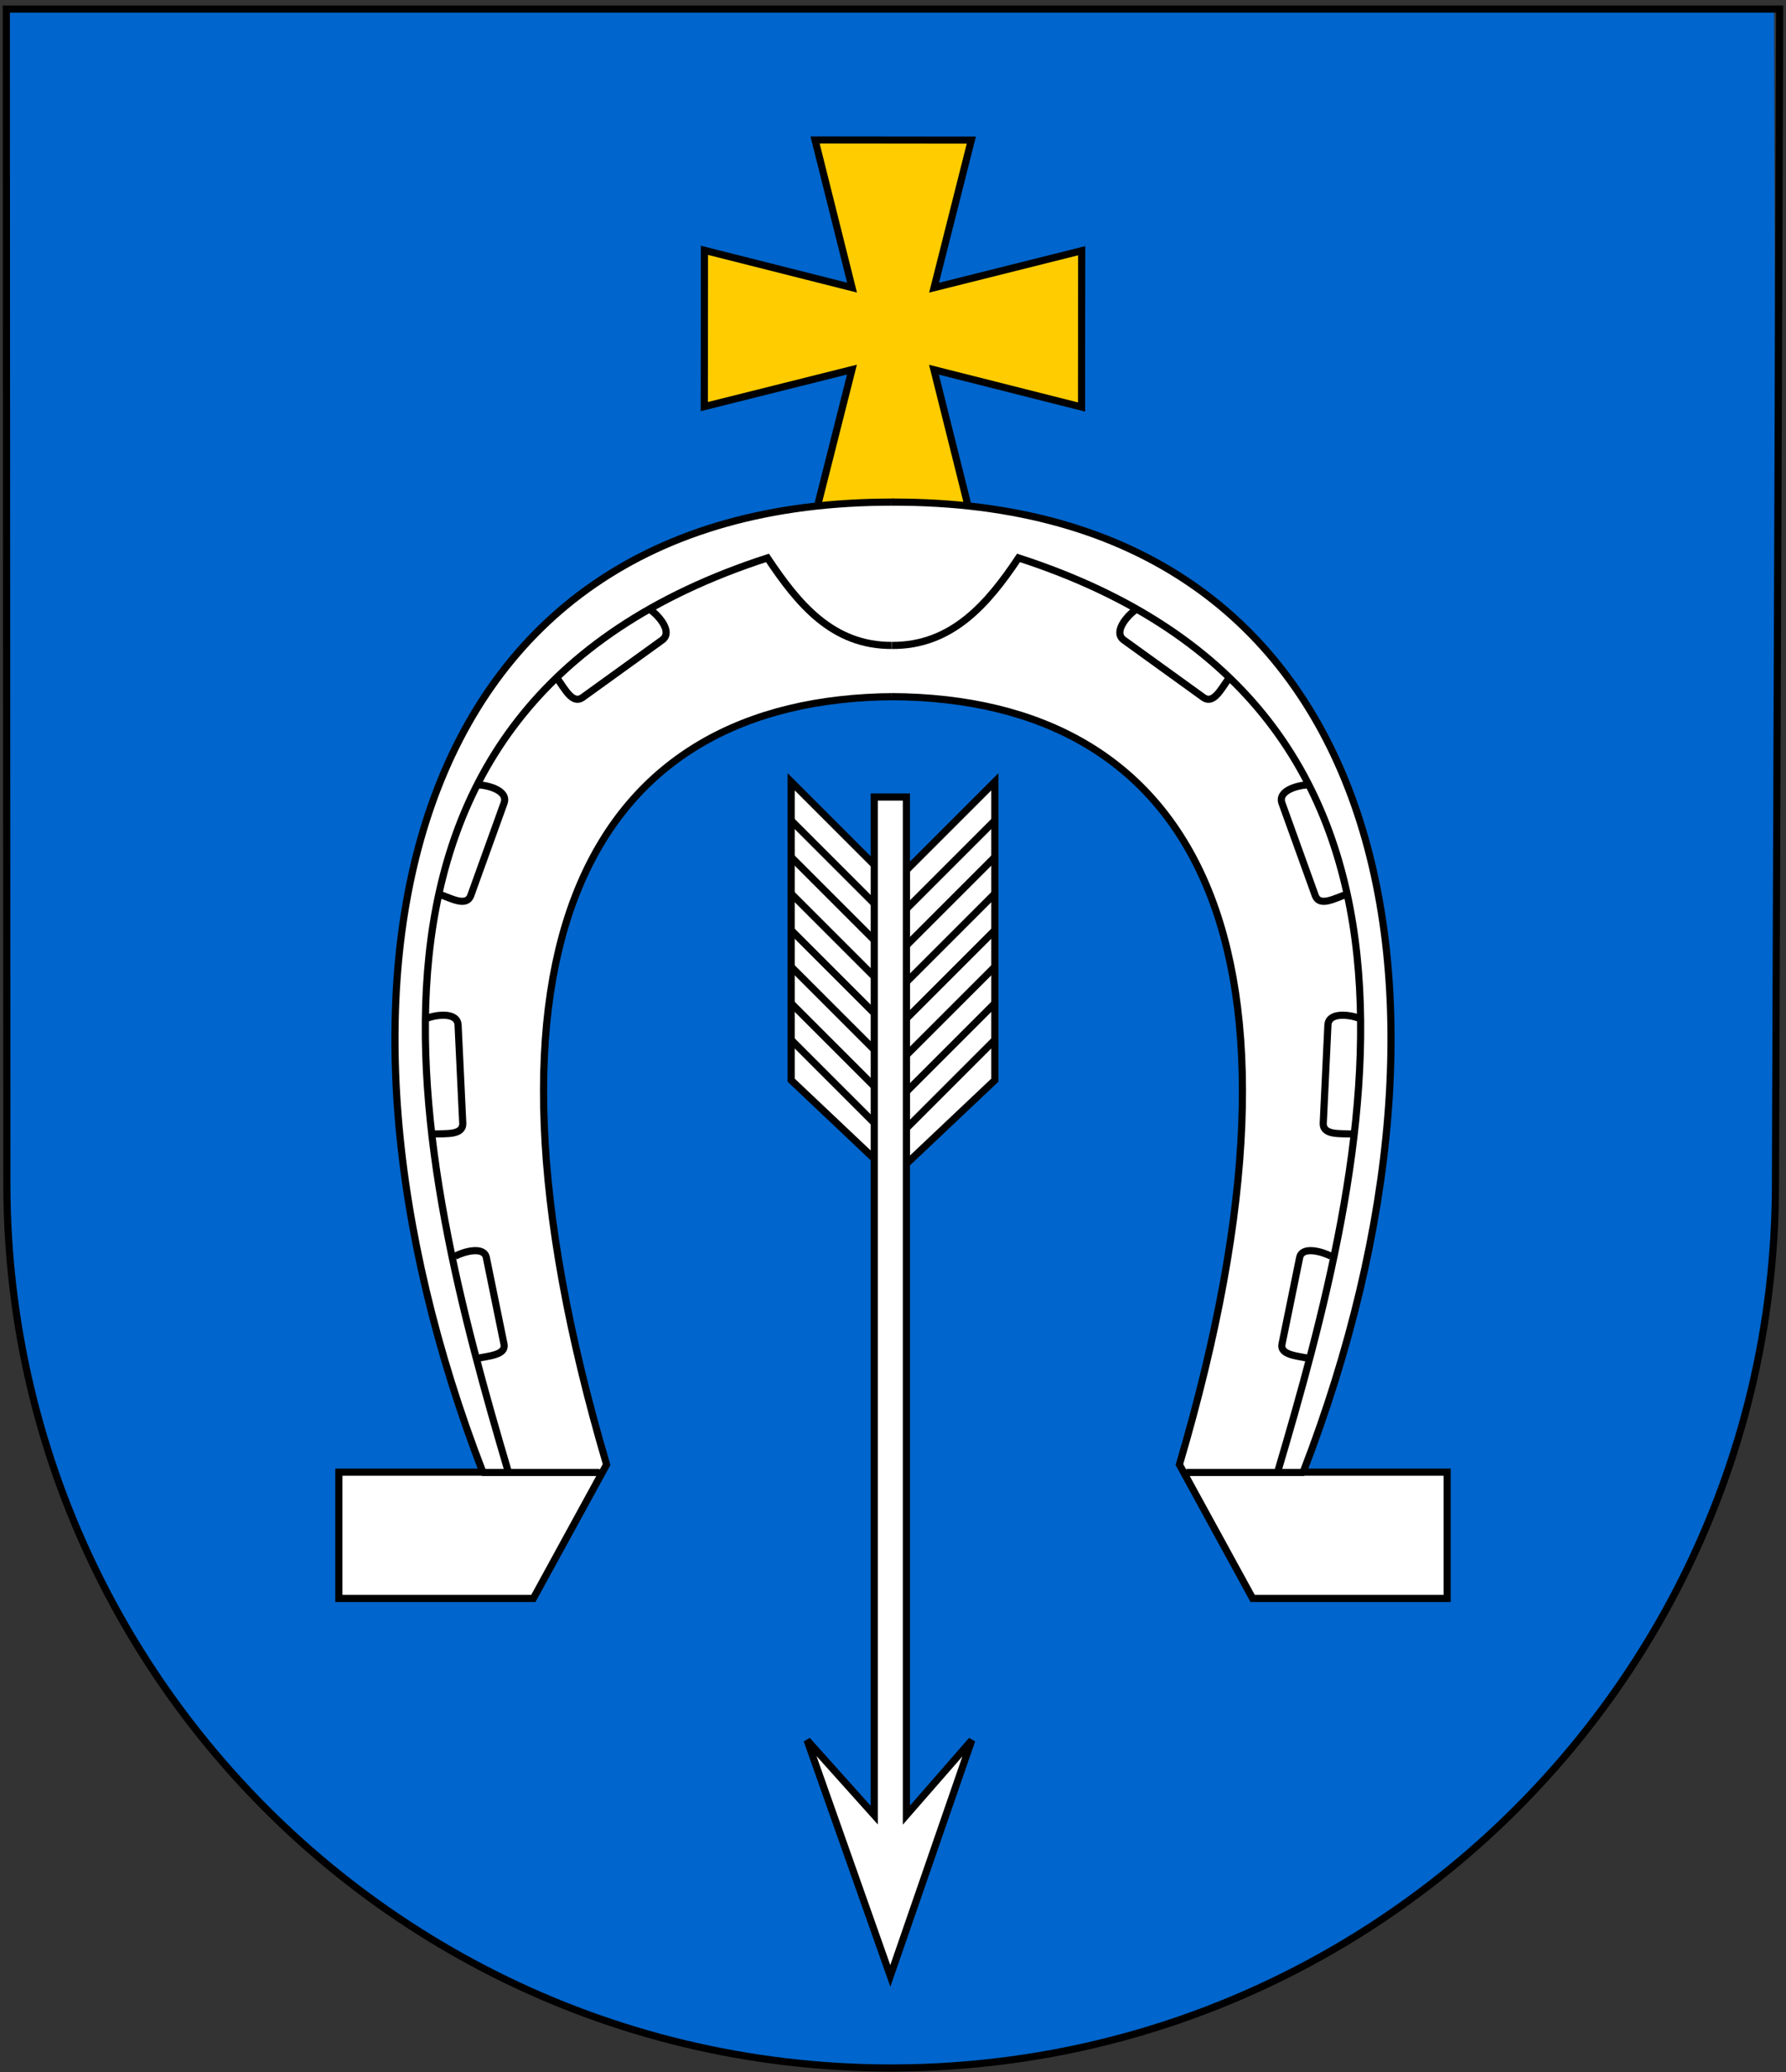 <?xml version="1.0" encoding="UTF-8" standalone="no"?>
<!-- Created with Inkscape (http://www.inkscape.org/) -->
<svg
   xmlns:dc="http://purl.org/dc/elements/1.1/"
   xmlns:cc="http://web.resource.org/cc/"
   xmlns:rdf="http://www.w3.org/1999/02/22-rdf-syntax-ns#"
   xmlns:svg="http://www.w3.org/2000/svg"
   xmlns="http://www.w3.org/2000/svg"
   xmlns:sodipodi="http://inkscape.sourceforge.net/DTD/sodipodi-0.dtd"
   xmlns:inkscape="http://www.inkscape.org/namespaces/inkscape"
   id="svg2"
   sodipodi:version="0.32"
   inkscape:version="0.43"
   width="500"
   height="580"
   version="1.0"
   sodipodi:docbase="D:\olek\Pulpit\svg"
   sodipodi:docname="POL_Ulanów_COA.svg"
   inkscape:export-filename="D:\olek\Pulpit\svg\POL_Chodzież_COA.png"
   inkscape:export-xdpi="87.080002"
   inkscape:export-ydpi="87.080002">
  <rect width="100%" height="100%" fill="#333333" stroke="none"/>
  <defs
     id="defs5" />
  <sodipodi:namedview
     inkscape:window-height="708"
     inkscape:window-width="1024"
     inkscape:pageshadow="2"
     inkscape:pageopacity="0.0"
     borderopacity="1.0"
     bordercolor="#666666"
     pagecolor="#ffffff"
     id="base"
     borderlayer="top"
     inkscape:zoom="0.5"
     inkscape:cx="246.75946"
     inkscape:cy="321.04762"
     inkscape:window-x="-4"
     inkscape:window-y="-4"
     inkscape:current-layer="layer5"
     showguides="true"
     inkscape:guide-bbox="true" />
  <g
     inkscape:groupmode="layer"
     id="layer1"
     inkscape:label="s"
     style="display:inline" />
  <g
     inkscape:groupmode="layer"
     id="layer5"
     inkscape:label="g"
     style="display:inline">
    <path
       style="color:#000000;fill:#0065cc;fill-opacity:1;fill-rule:evenodd;stroke:none;stroke-width:2;stroke-linecap:butt;stroke-linejoin:miter;marker:none;marker-start:none;marker-mid:none;marker-end:none;stroke-miterlimit:4;stroke-dasharray:none;stroke-dashoffset:0;stroke-opacity:1;visibility:visible;display:inline;overflow:visible"
       d="M 497.493,331.316 C 497.493,467.95 386.564,578.879 249.93,578.879 C 113.295,578.879 2.483,467.95 2.366,331.316 L 2.086,1.823 L 496.682,2.53 L 497.493,331.316 z "
       id="path10311"
       sodipodi:nodetypes="cssccc" />
  </g>
  <g
     inkscape:groupmode="layer"
     id="layer4"
     inkscape:label="f"
     style="display:inline">
    <g
       id="g7112"
       transform="translate(-6.39e-2,-7.5)"
       style="stroke:#000000;stroke-opacity:1" />
    <g
       id="g3567"
       transform="translate(41.438,-9.899)"
       style="stroke:#000000;stroke-opacity:1">
      <g
         transform="translate(-3.182,0)"
         id="g3545"
         style="stroke:#000000;stroke-opacity:1">
        <g
           id="g3517"
           style="fill:#ffffff;fill-opacity:1;stroke:#000000;stroke-opacity:1"
           transform="matrix(0.903,0,0,0.903,-13.617,30.08)">
          <path
             sodipodi:nodetypes="ccccc"
             id="path2626"
             d="M 245.5,247.5 L 218,220 L 218,312.5 L 245.5,338.5 L 245.5,247.5 z "
             style="opacity:1;color:#000000;fill:#ffffff;fill-opacity:1;fill-rule:evenodd;stroke:#000000;stroke-width:2.215;stroke-linecap:butt;stroke-linejoin:miter;marker:none;marker-start:none;marker-mid:none;marker-end:none;stroke-miterlimit:4;stroke-dasharray:none;stroke-dashoffset:0;stroke-opacity:1;visibility:visible;display:inline;overflow:visible" />
          <path
             sodipodi:nodetypes="ccc"
             id="path2630"
             d="M 245.25,259.25 L 217.75,231.75 L 245.25,259.25 z "
             style="opacity:1;color:#000000;fill:#ffffff;fill-opacity:1;fill-rule:evenodd;stroke:#000000;stroke-width:2.215;stroke-linecap:butt;stroke-linejoin:miter;marker:none;marker-start:none;marker-mid:none;marker-end:none;stroke-miterlimit:4;stroke-dasharray:none;stroke-dashoffset:0;stroke-opacity:1;visibility:visible;display:inline;overflow:visible" />
          <path
             sodipodi:nodetypes="ccc"
             id="path3505"
             d="M 245.25,327.25 L 217.75,299.75 L 245.25,327.25 z "
             style="opacity:1;color:#000000;fill:#ffffff;fill-opacity:1;fill-rule:evenodd;stroke:#000000;stroke-width:2.215;stroke-linecap:butt;stroke-linejoin:miter;marker:none;marker-start:none;marker-mid:none;marker-end:none;stroke-miterlimit:4;stroke-dasharray:none;stroke-dashoffset:0;stroke-opacity:1;visibility:visible;display:inline;overflow:visible" />
          <path
             sodipodi:nodetypes="ccc"
             id="path3507"
             d="M 245.25,315.917 L 217.75,288.417 L 245.25,315.917 z "
             style="opacity:1;color:#000000;fill:#ffffff;fill-opacity:1;fill-rule:evenodd;stroke:#000000;stroke-width:2.215;stroke-linecap:butt;stroke-linejoin:miter;marker:none;marker-start:none;marker-mid:none;marker-end:none;stroke-miterlimit:4;stroke-dasharray:none;stroke-dashoffset:0;stroke-opacity:1;visibility:visible;display:inline;overflow:visible" />
          <path
             sodipodi:nodetypes="ccc"
             id="path3509"
             d="M 245.25,281.917 L 217.75,254.417 L 245.25,281.917 z "
             style="opacity:1;color:#000000;fill:#ffffff;fill-opacity:1;fill-rule:evenodd;stroke:#000000;stroke-width:2.215;stroke-linecap:butt;stroke-linejoin:miter;marker:none;marker-start:none;marker-mid:none;marker-end:none;stroke-miterlimit:4;stroke-dasharray:none;stroke-dashoffset:0;stroke-opacity:1;visibility:visible;display:inline;overflow:visible" />
          <path
             sodipodi:nodetypes="ccc"
             id="path3511"
             d="M 245.25,293.25 L 217.75,265.75 L 245.25,293.25 z "
             style="opacity:1;color:#000000;fill:#ffffff;fill-opacity:1;fill-rule:evenodd;stroke:#000000;stroke-width:2.215;stroke-linecap:butt;stroke-linejoin:miter;marker:none;marker-start:none;marker-mid:none;marker-end:none;stroke-miterlimit:4;stroke-dasharray:none;stroke-dashoffset:0;stroke-opacity:1;visibility:visible;display:inline;overflow:visible" />
          <path
             sodipodi:nodetypes="ccc"
             id="path3513"
             d="M 245.25,304.583 L 217.75,277.083 L 245.25,304.583 z "
             style="opacity:1;color:#000000;fill:#ffffff;fill-opacity:1;fill-rule:evenodd;stroke:#000000;stroke-width:2.215;stroke-linecap:butt;stroke-linejoin:miter;marker:none;marker-start:none;marker-mid:none;marker-end:none;stroke-miterlimit:4;stroke-dasharray:none;stroke-dashoffset:0;stroke-opacity:1;visibility:visible;display:inline;overflow:visible" />
          <path
             sodipodi:nodetypes="ccc"
             id="path3515"
             d="M 245.25,270.583 L 217.75,243.083 L 245.25,270.583 z "
             style="opacity:1;color:#000000;fill:#ffffff;fill-opacity:1;fill-rule:evenodd;stroke:#000000;stroke-width:2.215;stroke-linecap:butt;stroke-linejoin:miter;marker:none;marker-start:none;marker-mid:none;marker-end:none;stroke-miterlimit:4;stroke-dasharray:none;stroke-dashoffset:0;stroke-opacity:1;visibility:visible;display:inline;overflow:visible" />
        </g>
        <g
           id="g3527"
           style="fill:#ffffff;fill-opacity:1;stroke:#000000;stroke-opacity:1;display:inline"
           transform="matrix(-0.903,0,0,0.903,437.106,30.08)">
          <path
             sodipodi:nodetypes="ccccc"
             id="path3529"
             d="M 245.5,247.5 L 218,220 L 218,312.5 L 245.5,338.5 L 245.5,247.5 z "
             style="opacity:1;color:#000000;fill:#ffffff;fill-opacity:1;fill-rule:evenodd;stroke:#000000;stroke-width:2.215;stroke-linecap:butt;stroke-linejoin:miter;marker:none;marker-start:none;marker-mid:none;marker-end:none;stroke-miterlimit:4;stroke-dasharray:none;stroke-dashoffset:0;stroke-opacity:1;visibility:visible;display:inline;overflow:visible" />
          <path
             sodipodi:nodetypes="ccc"
             id="path3531"
             d="M 245.25,259.25 L 217.75,231.75 L 245.25,259.25 z "
             style="opacity:1;color:#000000;fill:#ffffff;fill-opacity:1;fill-rule:evenodd;stroke:#000000;stroke-width:2.215;stroke-linecap:butt;stroke-linejoin:miter;marker:none;marker-start:none;marker-mid:none;marker-end:none;stroke-miterlimit:4;stroke-dasharray:none;stroke-dashoffset:0;stroke-opacity:1;visibility:visible;display:inline;overflow:visible" />
          <path
             sodipodi:nodetypes="ccc"
             id="path3533"
             d="M 245.25,327.25 L 217.75,299.75 L 245.25,327.25 z "
             style="opacity:1;color:#000000;fill:#ffffff;fill-opacity:1;fill-rule:evenodd;stroke:#000000;stroke-width:2.215;stroke-linecap:butt;stroke-linejoin:miter;marker:none;marker-start:none;marker-mid:none;marker-end:none;stroke-miterlimit:4;stroke-dasharray:none;stroke-dashoffset:0;stroke-opacity:1;visibility:visible;display:inline;overflow:visible" />
          <path
             sodipodi:nodetypes="ccc"
             id="path3535"
             d="M 245.25,315.917 L 217.75,288.417 L 245.25,315.917 z "
             style="opacity:1;color:#000000;fill:#ffffff;fill-opacity:1;fill-rule:evenodd;stroke:#000000;stroke-width:2.215;stroke-linecap:butt;stroke-linejoin:miter;marker:none;marker-start:none;marker-mid:none;marker-end:none;stroke-miterlimit:4;stroke-dasharray:none;stroke-dashoffset:0;stroke-opacity:1;visibility:visible;display:inline;overflow:visible" />
          <path
             sodipodi:nodetypes="ccc"
             id="path3537"
             d="M 245.25,281.917 L 217.75,254.417 L 245.25,281.917 z "
             style="opacity:1;color:#000000;fill:#ffffff;fill-opacity:1;fill-rule:evenodd;stroke:#000000;stroke-width:2.215;stroke-linecap:butt;stroke-linejoin:miter;marker:none;marker-start:none;marker-mid:none;marker-end:none;stroke-miterlimit:4;stroke-dasharray:none;stroke-dashoffset:0;stroke-opacity:1;visibility:visible;display:inline;overflow:visible" />
          <path
             sodipodi:nodetypes="ccc"
             id="path3539"
             d="M 245.25,293.25 L 217.75,265.75 L 245.25,293.25 z "
             style="opacity:1;color:#000000;fill:#ffffff;fill-opacity:1;fill-rule:evenodd;stroke:#000000;stroke-width:2.215;stroke-linecap:butt;stroke-linejoin:miter;marker:none;marker-start:none;marker-mid:none;marker-end:none;stroke-miterlimit:4;stroke-dasharray:none;stroke-dashoffset:0;stroke-opacity:1;visibility:visible;display:inline;overflow:visible" />
          <path
             sodipodi:nodetypes="ccc"
             id="path3541"
             d="M 245.25,304.583 L 217.75,277.083 L 245.25,304.583 z "
             style="opacity:1;color:#000000;fill:#ffffff;fill-opacity:1;fill-rule:evenodd;stroke:#000000;stroke-width:2.215;stroke-linecap:butt;stroke-linejoin:miter;marker:none;marker-start:none;marker-mid:none;marker-end:none;stroke-miterlimit:4;stroke-dasharray:none;stroke-dashoffset:0;stroke-opacity:1;visibility:visible;display:inline;overflow:visible" />
          <path
             sodipodi:nodetypes="ccc"
             id="path3543"
             d="M 245.25,270.583 L 217.75,243.083 L 245.25,270.583 z "
             style="opacity:1;color:#000000;fill:#ffffff;fill-opacity:1;fill-rule:evenodd;stroke:#000000;stroke-width:2.215;stroke-linecap:butt;stroke-linejoin:miter;marker:none;marker-start:none;marker-mid:none;marker-end:none;stroke-miterlimit:4;stroke-dasharray:none;stroke-dashoffset:0;stroke-opacity:1;visibility:visible;display:inline;overflow:visible" />
        </g>
      </g>
      <path
         sodipodi:nodetypes="cccccccc"
         id="path1750"
         d="M 203.312,518 L 203.312,233 L 212.312,233 L 212.312,518 L 230.61,497.03 L 207.812,563 L 184.515,497.03 L 203.312,518 z "
         style="fill:#ffffff;fill-opacity:1;fill-rule:evenodd;stroke:#000000;stroke-width:2;stroke-linecap:butt;stroke-linejoin:miter;stroke-miterlimit:4;stroke-dasharray:none;stroke-opacity:1;display:inline" />
    </g>
    <path
       style="color:#000000;fill:#ffcc00;fill-opacity:1;fill-rule:evenodd;stroke:#000000;stroke-width:2;stroke-linecap:butt;stroke-linejoin:miter;marker:none;marker-start:none;marker-mid:none;marker-end:none;stroke-miterlimit:4;stroke-dashoffset:0;stroke-opacity:1;visibility:visible;display:inline;overflow:visible"
       d="M 271.816,144.827 L 228.072,144.78 L 238.51,103.465 L 197.173,113.816 L 197.22,70.072 L 238.535,80.51 L 228.184,39.173 L 271.928,39.22 L 261.49,80.535 L 302.827,70.184 L 302.78,113.928 L 261.465,103.49 L 271.816,144.827 z "
       id="path4525"
       sodipodi:nodetypes="ccccccccccccc" />
    <g
       id="g3629"
       transform="translate(4.354,0)">
      <g
         transform="translate(0,-0.328)"
         id="g3605">
        <path
           style="opacity:1;color:#000000;fill:#ffffff;fill-opacity:1;fill-rule:evenodd;stroke:#000000;stroke-width:2;stroke-linecap:butt;stroke-linejoin:miter;marker:none;marker-start:none;marker-mid:none;marker-end:none;stroke-miterlimit:4;stroke-dasharray:none;stroke-dashoffset:0;stroke-opacity:1;visibility:visible;display:inline;overflow:visible"
           d="M 246.073,195.334 C 161.552,195.725 122.393,264.199 165.463,410.294 L 144.957,447.771 L 90.51,447.771 L 90.51,412.416 L 130.815,412.416 C 78.305,276.385 106.816,140.269 246.073,140.887 M 130.5,412.5 L 163.5,412.5"
           id="path3589"
           sodipodi:nodetypes="ccccccccc" />
        <path
           style="opacity:1;color:#000000;fill:none;fill-opacity:1;fill-rule:evenodd;stroke:#000000;stroke-width:2;stroke-linecap:butt;stroke-linejoin:miter;marker:none;marker-start:none;marker-mid:none;marker-end:none;stroke-miterlimit:4;stroke-dasharray:none;stroke-dashoffset:0;stroke-opacity:1;visibility:visible;display:inline;overflow:visible"
           d="M 138,412.5 C 112.435,326.056 80.033,198.763 210.5,156.5 C 218.981,169.195 228.615,181.161 245.5,181"
           id="path3591"
           sodipodi:nodetypes="ccc" />
        <path
           style="opacity:1;color:#000000;fill:none;fill-opacity:1;fill-rule:evenodd;stroke:#000000;stroke-width:2;stroke-linecap:butt;stroke-linejoin:miter;marker:none;marker-start:none;marker-mid:none;marker-end:none;stroke-miterlimit:4;stroke-dasharray:none;stroke-dashoffset:0;stroke-opacity:1;visibility:visible;display:inline;overflow:visible"
           d="M 151.826,190.511 C 153.788,193.178 155.871,197.427 158.621,195.657 L 180.923,179.567 C 184.085,177.438 180.352,172.976 177.966,171.196"
           id="path3597"
           sodipodi:nodetypes="cccc" />
        <path
           style="opacity:1;color:#000000;fill:none;fill-opacity:1;fill-rule:evenodd;stroke:#000000;stroke-width:2;stroke-linecap:butt;stroke-linejoin:miter;marker:none;marker-start:none;marker-mid:none;marker-end:none;stroke-miterlimit:4;stroke-dasharray:none;stroke-dashoffset:0;stroke-opacity:1;visibility:visible;display:inline;overflow:visible"
           d="M 118.873,250.733 C 121.999,251.826 126.117,254.156 127.387,251.143 L 136.708,225.27 C 138.116,221.728 132.515,220.153 129.541,220.031"
           id="path3599"
           sodipodi:nodetypes="cccc" />
        <path
           style="opacity:1;color:#000000;fill:none;fill-opacity:1;fill-rule:evenodd;stroke:#000000;stroke-width:2;stroke-linecap:butt;stroke-linejoin:miter;marker:none;marker-start:none;marker-mid:none;marker-end:none;stroke-miterlimit:4;stroke-dasharray:none;stroke-dashoffset:0;stroke-opacity:1;visibility:visible;display:inline;overflow:visible"
           d="M 117.181,317.764 C 120.487,317.576 125.184,318.15 125.202,314.88 L 123.895,287.411 C 123.837,283.6 118.061,284.292 115.267,285.319"
           id="path3601"
           sodipodi:nodetypes="cccc" />
        <path
           style="opacity:1;color:#000000;fill:none;fill-opacity:1;fill-rule:evenodd;stroke:#000000;stroke-width:2;stroke-linecap:butt;stroke-linejoin:miter;marker:none;marker-start:none;marker-mid:none;marker-end:none;stroke-miterlimit:4;stroke-dasharray:none;stroke-dashoffset:0;stroke-opacity:1;visibility:visible;display:inline;overflow:visible"
           d="M 129.243,380.569 C 132.48,379.875 137.193,379.638 136.775,376.722 L 131.822,352.459 C 131.257,349.073 125.648,350.609 123.027,351.969"
           id="path3603"
           sodipodi:nodetypes="cccc" />
      </g>
      <g
         transform="matrix(-1,0,0,1,491.291,-0.328)"
         id="g3615"
         style="display:inline">
        <path
           style="opacity:1;color:#000000;fill:#ffffff;fill-opacity:1;fill-rule:evenodd;stroke:#000000;stroke-width:2;stroke-linecap:butt;stroke-linejoin:miter;marker:none;marker-start:none;marker-mid:none;marker-end:none;stroke-miterlimit:4;stroke-dasharray:none;stroke-dashoffset:0;stroke-opacity:1;visibility:visible;display:inline;overflow:visible"
           d="M 246.073,195.334 C 161.552,195.725 122.393,264.199 165.463,410.294 L 144.957,447.771 L 90.51,447.771 L 90.51,412.416 L 130.815,412.416 C 78.305,276.385 106.816,140.269 246.073,140.887 M 130.5,412.5 L 163.5,412.5"
           id="path3617"
           sodipodi:nodetypes="ccccccccc" />
        <path
           style="opacity:1;color:#000000;fill:none;fill-opacity:1;fill-rule:evenodd;stroke:#000000;stroke-width:2;stroke-linecap:butt;stroke-linejoin:miter;marker:none;marker-start:none;marker-mid:none;marker-end:none;stroke-miterlimit:4;stroke-dasharray:none;stroke-dashoffset:0;stroke-opacity:1;visibility:visible;display:inline;overflow:visible"
           d="M 138,412.5 C 112.435,326.056 80.033,198.763 210.5,156.5 C 218.981,169.195 229.115,181.161 246,181"
           id="path3619"
           sodipodi:nodetypes="ccc" />
        <path
           style="opacity:1;color:#000000;fill:none;fill-opacity:1;fill-rule:evenodd;stroke:#000000;stroke-width:2;stroke-linecap:butt;stroke-linejoin:miter;marker:none;marker-start:none;marker-mid:none;marker-end:none;stroke-miterlimit:4;stroke-dasharray:none;stroke-dashoffset:0;stroke-opacity:1;visibility:visible;display:inline;overflow:visible"
           d="M 151.826,190.511 C 153.788,193.178 155.871,197.427 158.621,195.657 L 180.923,179.567 C 184.085,177.438 180.352,172.976 177.966,171.196"
           id="path3621"
           sodipodi:nodetypes="cccc" />
        <path
           style="opacity:1;color:#000000;fill:none;fill-opacity:1;fill-rule:evenodd;stroke:#000000;stroke-width:2;stroke-linecap:butt;stroke-linejoin:miter;marker:none;marker-start:none;marker-mid:none;marker-end:none;stroke-miterlimit:4;stroke-dasharray:none;stroke-dashoffset:0;stroke-opacity:1;visibility:visible;display:inline;overflow:visible"
           d="M 118.873,250.733 C 121.999,251.826 126.117,254.156 127.387,251.143 L 136.708,225.27 C 138.116,221.728 132.515,220.153 129.541,220.031"
           id="path3623"
           sodipodi:nodetypes="cccc" />
        <path
           style="opacity:1;color:#000000;fill:none;fill-opacity:1;fill-rule:evenodd;stroke:#000000;stroke-width:2;stroke-linecap:butt;stroke-linejoin:miter;marker:none;marker-start:none;marker-mid:none;marker-end:none;stroke-miterlimit:4;stroke-dasharray:none;stroke-dashoffset:0;stroke-opacity:1;visibility:visible;display:inline;overflow:visible"
           d="M 117.181,317.764 C 120.487,317.576 125.184,318.15 125.202,314.88 L 123.895,287.411 C 123.837,283.6 118.061,284.292 115.267,285.319"
           id="path3625"
           sodipodi:nodetypes="cccc" />
        <path
           style="opacity:1;color:#000000;fill:none;fill-opacity:1;fill-rule:evenodd;stroke:#000000;stroke-width:2;stroke-linecap:butt;stroke-linejoin:miter;marker:none;marker-start:none;marker-mid:none;marker-end:none;stroke-miterlimit:4;stroke-dasharray:none;stroke-dashoffset:0;stroke-opacity:1;visibility:visible;display:inline;overflow:visible"
           d="M 129.243,380.569 C 132.48,379.875 137.193,379.638 136.775,376.722 L 131.822,352.459 C 131.257,349.073 125.648,350.609 123.027,351.969"
           id="path3627"
           sodipodi:nodetypes="cccc" />
      </g>
    </g>
  </g>
  <g
     inkscape:groupmode="layer"
     id="layer3"
     inkscape:label="d"
     style="display:inline" />
  <g
     inkscape:groupmode="layer"
     id="layer2"
     inkscape:label="herb"
     style="display:inline">
    <path
       style="color:#000000;fill:none;fill-opacity:1;fill-rule:evenodd;stroke:#000000;stroke-width:2;stroke-linecap:butt;stroke-linejoin:miter;marker:none;marker-start:none;marker-mid:none;marker-end:none;stroke-miterlimit:4;stroke-dasharray:none;stroke-dashoffset:0;stroke-opacity:1;visibility:visible;display:inline;overflow:visible"
       d="M 497.049,331.316 C 497.049,411.23 459.102,482.351 400.259,527.628 C 391.758,534.169 382.819,540.172 373.497,545.583 C 337.022,566.754 294.659,578.879 249.485,578.879 C 169.846,578.879 98.961,541.193 53.669,482.696 C 43.644,469.749 34.873,455.781 27.538,440.977 C 11.157,407.916 1.941,370.683 1.922,331.316 L 1.763,2.53 L 498.237,2.53 L 497.049,331.316 z "
       id="path3989"
       sodipodi:nodetypes="cssssssccc" />
  </g>
</svg>
